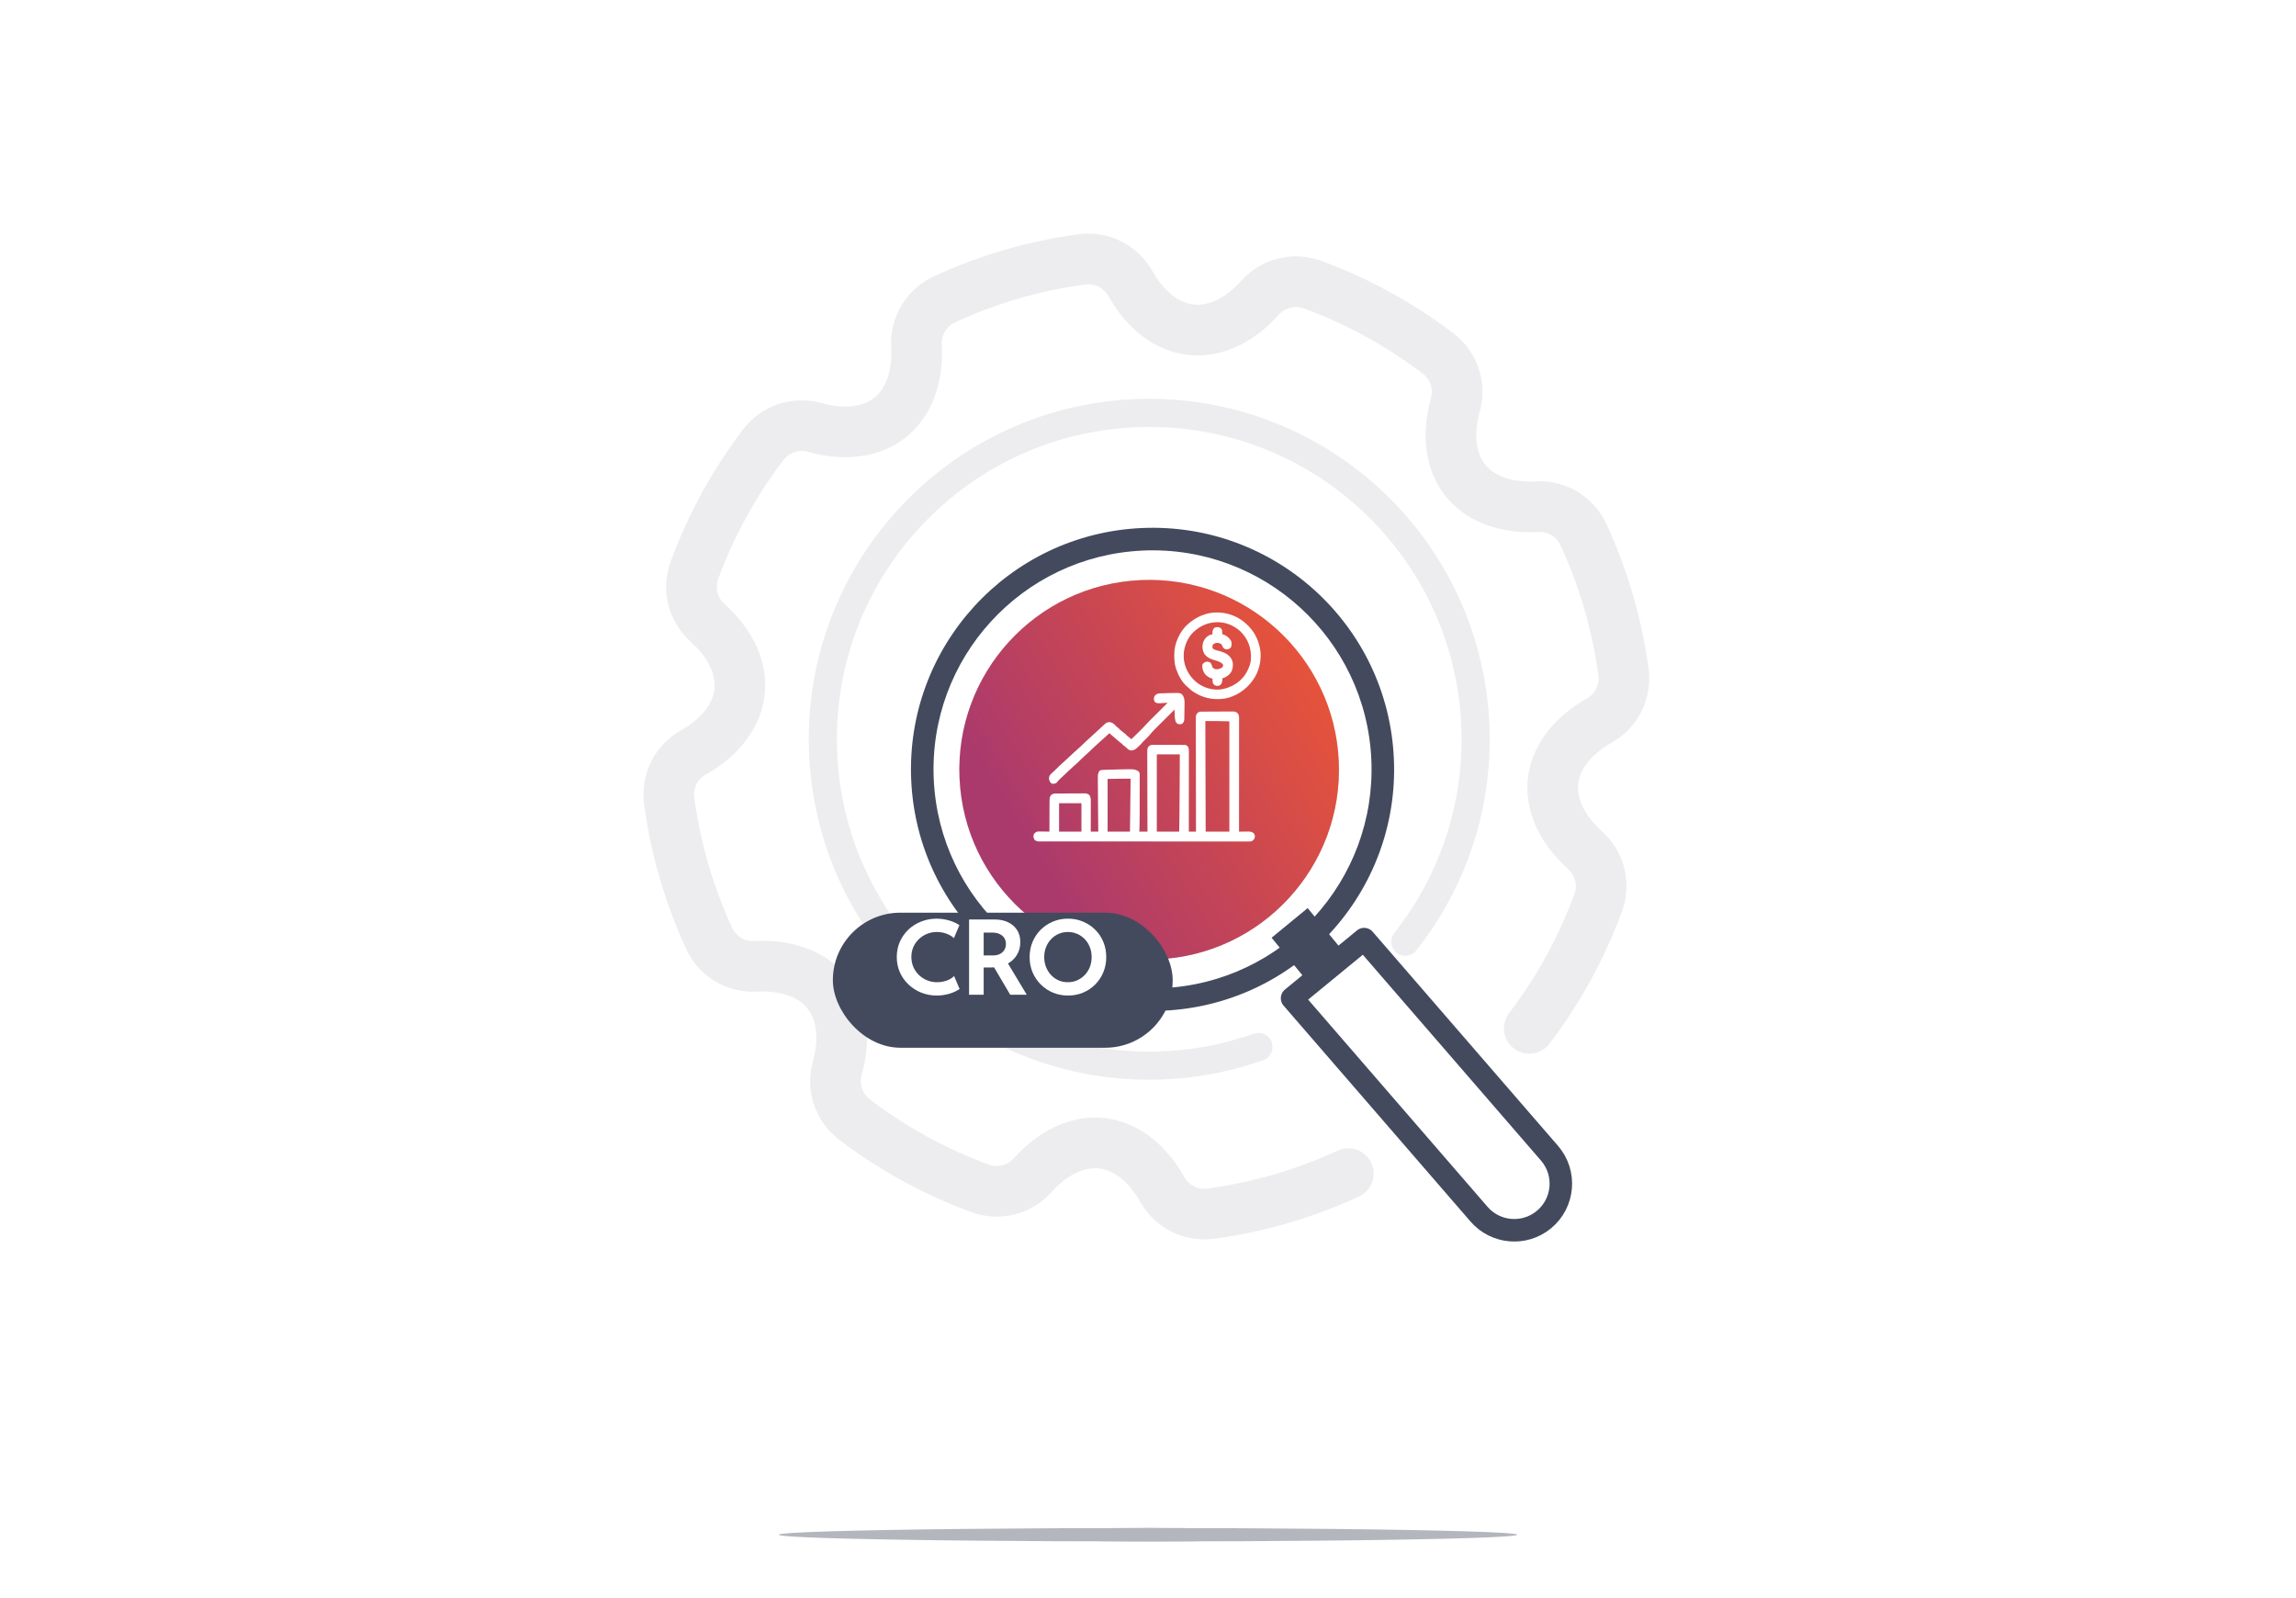 <?xml version="1.0" encoding="UTF-8"?> <svg xmlns="http://www.w3.org/2000/svg" width="408" height="284" viewBox="0 0 408 284" fill="none"><path d="M0 16C0 7.163 7.163 0 16 0H392C400.837 0 408 7.163 408 16V283.93H0V16Z" fill="white"></path><path d="M271.755 182.746C276.928 175.956 281.055 168.429 284 160.417C284.59 158.81 284.684 157.064 284.271 155.403C283.857 153.742 282.955 152.244 281.681 151.101C277.244 147.116 275.558 142.677 275.982 138.805C276.407 134.932 279.008 130.97 284.21 128.035C285.701 127.196 286.907 125.928 287.67 124.397C288.434 122.865 288.72 121.14 288.493 119.444C287.354 110.984 284.955 102.741 281.377 94.991C280.658 93.438 279.484 92.13 278.018 91.248C276.551 90.365 274.854 89.943 273.145 90.036C267.188 90.363 262.855 88.421 260.414 85.378C257.973 82.336 257.016 77.685 258.62 71.934C259.081 70.286 259.037 68.537 258.493 66.914C257.95 65.291 256.932 63.869 255.572 62.831C248.78 57.655 241.252 53.525 233.237 50.578C231.63 49.989 229.884 49.895 228.223 50.308C226.563 50.721 225.064 51.624 223.922 52.898C219.941 57.342 215.497 59.021 211.625 58.596C207.753 58.172 203.79 55.571 200.861 50.375C200.022 48.882 198.754 47.674 197.221 46.91C195.689 46.145 193.962 45.858 192.264 46.086C183.801 47.225 175.557 49.626 167.805 53.207C166.252 53.926 164.95 55.094 164.068 56.561C163.186 58.027 162.764 59.725 162.856 61.434C163.188 67.397 161.235 71.729 158.199 74.165C155.156 76.606 150.511 77.569 144.761 75.953C143.113 75.492 141.364 75.537 139.741 76.08C138.118 76.624 136.696 77.641 135.658 79.002C130.479 85.794 126.347 93.325 123.398 101.342C122.808 102.95 122.714 104.698 123.129 106.36C123.543 108.022 124.447 109.521 125.723 110.664C130.167 114.644 131.841 119.081 131.422 122.96C130.992 126.826 128.396 130.795 123.201 133.724C121.707 134.563 120.5 135.831 119.735 137.364C118.97 138.897 118.683 140.624 118.911 142.321C120.05 150.781 122.449 159.024 126.028 166.774C126.746 168.327 127.915 169.628 129.381 170.511C130.848 171.393 132.545 171.815 134.254 171.722C140.223 171.397 144.549 173.344 146.99 176.387C149.432 179.429 150.39 184.068 148.779 189.824C148.317 191.474 148.361 193.224 148.906 194.849C149.45 196.473 150.47 197.896 151.833 198.934C156.259 202.307 160.999 205.235 165.982 207.681C168.643 208.987 171.373 210.155 174.162 211.18C175.77 211.77 177.518 211.864 179.18 211.45C180.842 211.036 182.341 210.132 183.484 208.855C187.47 204.418 191.908 202.732 195.781 203.157C197.42 203.339 199.079 203.911 200.669 204.907C202.827 206.258 204.86 208.389 206.55 211.384C207.389 212.876 208.657 214.081 210.188 214.845C211.72 215.608 213.445 215.895 215.142 215.667C223.602 214.529 231.844 212.13 239.594 208.551" stroke="#EDEDEF" stroke-width="9" stroke-linecap="round"></path><path d="M249.72 167.343C257.873 157.042 262.59 143.927 262.197 129.767C261.31 97.746 234.633 72.508 202.612 73.396C170.592 74.284 145.354 100.96 146.242 132.981C147.129 165.001 173.806 190.239 205.826 189.351C212.064 189.179 218.045 188.027 223.625 186.048" stroke="#EDEDEF" stroke-width="5" stroke-linecap="round"></path><g filter="url(#filter0_d_5411_1243)"><ellipse cx="204.205" cy="131.37" rx="33.729" ry="33.729" transform="rotate(-2.567 204.205 131.37)" fill="#D9D9D9"></ellipse><ellipse cx="204.205" cy="131.37" rx="33.729" ry="33.729" transform="rotate(-2.567 204.205 131.37)" fill="url(#paint0_linear_5411_1243)"></ellipse></g><g filter="url(#filter1_d_5411_1243)"><path fill-rule="evenodd" clip-rule="evenodd" d="M206.55 170.186C228.023 169.223 244.649 151.036 243.687 129.563C242.724 108.091 224.536 91.464 203.064 92.427C181.591 93.389 164.965 111.577 165.927 133.049C166.89 154.522 185.078 171.148 206.55 170.186ZM206.73 174.19C230.414 173.129 248.753 153.068 247.691 129.384C246.629 105.699 226.569 87.36 202.884 88.422C179.2 89.484 160.861 109.545 161.923 133.229C162.985 156.913 183.045 175.252 206.73 174.19Z" fill="#434A5D"></path></g><path fill-rule="evenodd" clip-rule="evenodd" d="M229.603 177.391L262.824 215.761C265.761 219.154 270.868 219.589 274.337 216.742C277.937 213.786 278.392 208.443 275.343 204.922L242.407 166.88L229.603 177.391Z" stroke="#434A5D" stroke-width="4" stroke-linejoin="round"></path><path fill-rule="evenodd" clip-rule="evenodd" d="M225.962 166.635L232.278 174.33L238.691 169.066L232.374 161.371L225.962 166.635Z" fill="#434A5D"></path><path d="M220.885 110.829C220.931 110.869 220.977 110.909 221.024 110.949C221.072 110.99 221.12 111.03 221.17 111.072C222.634 112.332 223.483 114.127 223.659 116.039C223.745 117.622 223.335 119.298 222.401 120.59C222.361 120.649 222.32 120.707 222.278 120.767C221.166 122.314 219.389 123.494 217.494 123.805C215.571 124.088 213.675 123.653 212.092 122.529C211.884 122.374 211.693 122.204 211.506 122.025C211.4 121.924 211.292 121.836 211.177 121.747C210.31 121.005 209.711 119.857 209.347 118.794C209.331 118.749 209.316 118.704 209.3 118.658C209.07 117.956 209.019 117.263 209.017 116.53C209.017 116.489 209.017 116.448 209.017 116.405C209.014 115.43 209.198 114.541 209.586 113.644C209.612 113.585 209.612 113.585 209.638 113.524C210.034 112.627 210.622 111.76 211.383 111.129C211.422 111.129 211.462 111.129 211.503 111.129C211.503 111.09 211.503 111.05 211.503 111.009C211.63 110.902 211.757 110.804 211.892 110.706C211.952 110.662 211.952 110.662 212.014 110.618C212.697 110.132 213.394 109.759 214.197 109.512C214.252 109.495 214.306 109.477 214.362 109.459C216.548 108.798 219.146 109.368 220.885 110.829ZM212.461 111.548C212.408 111.587 212.355 111.627 212.301 111.667C210.979 112.689 210.271 114.158 210.032 115.788C209.829 117.5 210.328 119.132 211.385 120.483C212.096 121.366 212.96 122.031 214.018 122.447C214.102 122.481 214.102 122.481 214.188 122.515C215.227 122.897 216.472 123.029 217.551 122.746C217.592 122.736 217.634 122.726 217.677 122.715C219.371 122.289 220.832 121.297 221.739 119.79C222.214 118.968 222.621 118.019 222.641 117.057C222.642 117.016 222.643 116.974 222.645 116.931C222.705 115.119 222.142 113.54 220.91 112.196C220.475 111.734 220.018 111.38 219.467 111.069C219.37 111.013 219.37 111.013 219.272 110.956C217.088 109.771 214.413 110.034 212.461 111.548Z" fill="white" stroke="white" stroke-width="0.7"></path><path d="M207.394 123.521C207.713 123.513 208.033 123.508 208.353 123.504C208.461 123.503 208.57 123.501 208.678 123.499C208.833 123.495 208.987 123.494 209.141 123.493C209.188 123.492 209.234 123.491 209.282 123.489C209.525 123.49 209.632 123.513 209.823 123.668C210.249 124.209 210.135 125.025 210.133 125.681C210.133 125.828 210.133 125.976 210.133 126.123C210.134 126.614 210.127 127.105 210.106 127.595C210.105 127.64 210.103 127.685 210.102 127.731C210.09 127.978 210.067 128.14 209.886 128.315C209.77 128.347 209.77 128.347 209.646 128.345C209.605 128.346 209.565 128.346 209.523 128.347C209.356 128.301 209.318 128.221 209.227 128.076C209.066 127.482 209.082 126.842 209.07 126.231C209.068 126.136 209.065 126.042 209.063 125.947C209.057 125.718 209.052 125.49 209.047 125.261C209.008 125.261 208.968 125.261 208.928 125.261C208.911 125.297 208.895 125.333 208.879 125.369C208.808 125.5 208.739 125.585 208.633 125.689C208.598 125.725 208.562 125.76 208.525 125.797C208.486 125.835 208.447 125.874 208.407 125.913C208.366 125.954 208.325 125.995 208.282 126.038C208.193 126.127 208.103 126.216 208.013 126.304C207.871 126.446 207.728 126.587 207.586 126.728C207.233 127.08 206.879 127.431 206.525 127.782C206.226 128.079 205.928 128.375 205.63 128.672C205.491 128.81 205.351 128.948 205.212 129.086C204.806 129.489 204.416 129.89 204.063 130.339C203.931 130.505 203.79 130.652 203.638 130.8C203.584 130.853 203.53 130.906 203.475 130.961C203.42 131.014 203.366 131.067 203.31 131.122C203.2 131.23 203.09 131.339 202.979 131.447C202.931 131.494 202.883 131.541 202.834 131.59C202.699 131.729 202.58 131.876 202.46 132.028C201.535 132.928 201.535 132.928 201.035 133.016C200.757 132.973 200.615 132.822 200.413 132.634C200.34 132.568 200.267 132.502 200.194 132.436C200.162 132.407 200.13 132.377 200.097 132.347C199.995 132.255 199.995 132.255 199.826 132.148C199.826 132.108 199.826 132.069 199.826 132.028C199.792 132.013 199.759 131.998 199.724 131.983C199.562 131.895 199.432 131.79 199.29 131.672C199.233 131.624 199.175 131.577 199.115 131.527C199.053 131.475 198.99 131.422 198.927 131.369C198.895 131.342 198.862 131.315 198.829 131.286C198.439 130.959 198.052 130.628 197.67 130.291C197.58 130.213 197.49 130.134 197.4 130.056C197.331 129.994 197.261 129.933 197.191 129.872C196.943 129.972 196.768 130.151 196.577 130.333C196.507 130.398 196.437 130.464 196.367 130.529C196.334 130.561 196.3 130.592 196.265 130.624C196.117 130.763 195.964 130.895 195.811 131.028C195.621 131.193 195.434 131.362 195.247 131.531C195.151 131.618 195.054 131.705 194.957 131.791C194.636 132.078 194.32 132.37 194.006 132.664C193.946 132.72 193.946 132.72 193.885 132.777C193.697 132.954 193.511 133.133 193.329 133.317C193.148 133.5 192.957 133.669 192.762 133.838C192.557 134.017 192.359 134.203 192.161 134.39C192.119 134.429 192.077 134.468 192.034 134.509C191.822 134.708 191.613 134.909 191.409 135.116C191.011 135.518 191.011 135.518 190.783 135.681C190.744 135.681 190.704 135.681 190.664 135.681C190.664 135.72 190.664 135.76 190.664 135.8C190.574 135.889 190.574 135.889 190.45 135.991C190.285 136.132 190.127 136.274 189.975 136.429C189.834 136.573 189.69 136.707 189.537 136.837C189.345 137.003 189.165 137.177 188.987 137.357C188.774 137.573 188.555 137.776 188.325 137.973C188.019 138.244 187.743 138.533 187.49 138.854C187.321 138.939 187.198 138.933 187.011 138.914C186.815 138.706 186.772 138.51 186.753 138.231C186.788 137.939 186.98 137.786 187.191 137.597C187.234 137.557 187.278 137.518 187.323 137.477C187.42 137.389 187.518 137.302 187.617 137.215C187.823 137.027 188.02 136.83 188.216 136.631C188.464 136.381 188.712 136.137 188.981 135.909C189.15 135.763 189.314 135.612 189.477 135.46C189.511 135.429 189.544 135.398 189.578 135.366C189.647 135.303 189.715 135.239 189.784 135.176C189.881 135.086 189.979 134.995 190.077 134.905C190.39 134.617 190.703 134.327 191.014 134.036C191.311 133.758 191.608 133.481 191.916 133.216C192.355 132.83 192.78 132.431 193.19 132.015C193.338 131.869 193.494 131.734 193.652 131.598C194.103 131.207 194.538 130.8 194.973 130.391C195.275 130.107 195.578 129.826 195.884 129.548C196.002 129.44 196.119 129.332 196.235 129.224C196.294 129.169 196.353 129.115 196.412 129.06C196.464 129.012 196.516 128.964 196.57 128.914C196.782 128.735 196.892 128.676 197.172 128.671C197.496 128.72 197.743 128.926 197.969 129.154C197.969 129.193 197.969 129.233 197.969 129.273C198.001 129.287 198.034 129.301 198.067 129.315C198.258 129.42 198.406 129.545 198.568 129.693C198.568 129.732 198.568 129.772 198.568 129.812C198.6 129.825 198.631 129.838 198.663 129.852C198.864 129.964 199.028 130.111 199.201 130.261C199.474 130.498 199.474 130.498 199.766 130.711C199.766 130.75 199.766 130.79 199.766 130.83C199.801 130.846 199.836 130.862 199.871 130.879C200.008 130.952 200.113 131.033 200.23 131.134C200.271 131.169 200.313 131.204 200.355 131.24C200.442 131.314 200.528 131.388 200.613 131.463C200.655 131.498 200.696 131.532 200.739 131.568C200.776 131.6 200.814 131.633 200.852 131.666C200.958 131.738 200.958 131.738 201.075 131.728C201.266 131.639 201.405 131.501 201.555 131.357C201.589 131.325 201.623 131.293 201.658 131.26C202.014 130.923 202.362 130.579 202.708 130.231C202.813 130.126 202.919 130.02 203.025 129.915C203.093 129.846 203.162 129.777 203.231 129.708C203.262 129.678 203.292 129.647 203.324 129.616C203.487 129.452 203.642 129.284 203.792 129.109C204.002 128.869 204.222 128.642 204.449 128.417C204.49 128.376 204.53 128.335 204.573 128.293C204.66 128.206 204.748 128.118 204.836 128.031C204.975 127.893 205.114 127.754 205.253 127.616C205.547 127.322 205.841 127.029 206.136 126.736C206.478 126.395 206.821 126.054 207.163 125.712C207.3 125.576 207.437 125.439 207.574 125.303C207.657 125.22 207.741 125.136 207.824 125.053C207.862 125.015 207.901 124.977 207.94 124.938C208.127 124.758 208.127 124.758 208.269 124.543C207.509 124.535 207.509 124.535 206.749 124.573C205.703 124.653 205.703 124.653 205.466 124.479C205.372 124.248 205.385 124.122 205.455 123.884C205.59 123.712 205.665 123.654 205.874 123.585C206.379 123.544 206.887 123.534 207.394 123.521Z" fill="white" stroke="white" stroke-width="0.7"></path><path fill-rule="evenodd" clip-rule="evenodd" d="M213.488 126.81L213.646 126.808L213.819 126.808L214.002 126.806C214.202 126.805 214.402 126.804 214.602 126.803L214.809 126.802C215.17 126.8 215.531 126.799 215.892 126.798C216.266 126.797 216.639 126.795 217.012 126.791C217.299 126.789 217.586 126.789 217.872 126.788C218.01 126.788 218.148 126.787 218.285 126.786C218.478 126.784 218.67 126.784 218.863 126.784L219.035 126.781C219.311 126.784 219.428 126.788 219.65 126.964C219.819 127.19 219.833 127.299 219.833 127.579L219.834 127.801L219.833 128.046L219.833 128.305C219.833 128.543 219.833 128.781 219.833 129.019C219.833 129.244 219.833 129.468 219.833 129.693L219.833 129.788C219.833 130.233 219.833 130.677 219.832 131.121C219.832 131.764 219.832 132.406 219.832 133.049C219.831 134.091 219.831 135.134 219.83 136.176C219.83 137.189 219.829 138.202 219.829 139.215L219.829 139.404L219.829 140.343C219.828 142.941 219.827 145.539 219.826 148.137L220.041 148.134C220.305 148.131 220.569 148.129 220.833 148.127C220.947 148.126 221.061 148.125 221.175 148.124C221.339 148.121 221.504 148.12 221.668 148.12L221.822 148.117C222.104 148.117 222.293 148.131 222.521 148.317C222.582 148.409 222.612 148.453 222.626 148.503C222.639 148.55 222.638 148.602 222.637 148.702C222.567 148.967 222.516 149.018 222.281 149.155C222.077 149.189 221.876 149.187 221.67 149.185L221.653 149.185L221.458 149.186C221.244 149.187 221.029 149.186 220.814 149.185H220.814H220.814H220.814L220.808 149.185C220.651 149.185 220.495 149.185 220.338 149.186C219.997 149.186 219.657 149.186 219.316 149.185C218.809 149.184 218.302 149.184 217.795 149.185C216.942 149.185 216.09 149.185 215.237 149.184C214.392 149.183 213.548 149.182 212.703 149.182H212.544L211.905 149.182C209.905 149.183 207.905 149.181 205.905 149.18C204.128 149.178 202.35 149.177 200.572 149.177L200.23 149.177L200.059 149.177L199.207 149.177L199.037 149.177C197.553 149.177 196.068 149.177 194.584 149.176L194.424 149.176L193.787 149.176C193.048 149.175 192.309 149.175 191.569 149.175C190.617 149.175 189.664 149.175 188.712 149.173C188.208 149.173 187.704 149.172 187.2 149.173C186.824 149.173 186.449 149.172 186.073 149.171C185.92 149.171 185.768 149.171 185.615 149.171C185.409 149.172 185.203 149.171 184.997 149.17L184.814 149.171L184.648 149.17L184.505 149.17C184.356 149.153 184.263 149.116 184.136 149.035C183.987 148.811 183.985 148.702 184.017 148.437C184.137 148.268 184.231 148.155 184.44 148.111C184.593 148.102 184.743 148.103 184.895 148.108L185.063 148.109C185.24 148.111 185.416 148.115 185.592 148.118C185.712 148.12 185.832 148.121 185.952 148.122C186.245 148.126 186.538 148.131 186.831 148.137L186.831 148.038C186.825 146.486 186.824 144.933 186.844 143.381C186.845 143.239 186.846 143.096 186.847 142.953C186.849 142.754 186.851 142.554 186.854 142.355L186.855 142.176C186.86 141.916 186.867 141.769 187.005 141.545C187.215 141.353 187.422 141.355 187.678 141.358H187.678H187.678H187.678C187.717 141.359 187.757 141.359 187.798 141.359L187.97 141.357C188.158 141.356 188.347 141.355 188.535 141.354L188.73 141.353C189.07 141.352 189.41 141.35 189.75 141.349C190.102 141.348 190.453 141.346 190.805 141.343C191.075 141.341 191.345 141.34 191.615 141.34C191.745 141.339 191.874 141.338 192.004 141.337C192.185 141.335 192.366 141.335 192.548 141.336L192.71 141.333C192.97 141.335 193.085 141.346 193.3 141.504C193.499 141.785 193.493 142.086 193.487 142.411V142.411C193.486 142.463 193.485 142.516 193.485 142.569L193.485 142.752C193.485 142.95 193.484 143.149 193.484 143.348L193.484 143.761C193.483 144.124 193.483 144.486 193.482 144.849C193.481 145.192 193.481 145.534 193.481 145.877L193.481 145.88L193.481 145.959C193.48 146.685 193.479 147.411 193.478 148.137H195.514L195.508 147.505C195.502 146.801 195.496 146.098 195.49 145.394L195.48 144.119C195.472 143.22 195.465 142.322 195.459 141.423C195.456 141.029 195.453 140.636 195.45 140.242C195.446 139.874 195.444 139.506 195.442 139.138C195.441 139.003 195.44 138.867 195.439 138.732C195.437 138.547 195.436 138.362 195.435 138.177L195.433 138.014C195.433 137.711 195.463 137.5 195.634 137.239C195.769 137.171 195.862 137.167 196.008 137.162L196.03 137.161L196.206 137.154L196.399 137.148L196.6 137.14C197.331 137.114 198.061 137.096 198.791 137.082C198.943 137.079 199.094 137.076 199.245 137.072C201.462 137.019 201.462 137.019 202.041 137.298C202.161 137.418 202.161 137.418 202.176 137.568L202.176 137.762L202.176 137.984L202.175 138.229L202.176 138.486C202.176 138.72 202.176 138.953 202.175 139.187C202.174 139.405 202.174 139.622 202.174 139.84L202.174 139.925C202.174 140.34 202.174 140.755 202.173 141.17C202.172 141.645 202.172 142.12 202.172 142.595C202.172 143.104 202.172 143.614 202.171 144.124L202.171 144.557C202.17 145.752 202.149 146.943 202.101 148.137H204.257L204.255 147.566C204.249 145.839 204.244 144.112 204.241 142.385L204.24 141.706L204.24 141.57C204.239 140.84 204.236 140.11 204.234 139.381C204.231 138.632 204.229 137.883 204.228 137.135C204.228 136.673 204.227 136.211 204.224 135.749C204.223 135.395 204.222 135.04 204.223 134.686C204.223 134.541 204.222 134.396 204.221 134.25C204.219 134.052 204.22 133.854 204.221 133.656L204.218 133.48C204.221 133.21 204.229 133.085 204.392 132.861C204.557 132.747 204.626 132.71 204.823 132.71L204.979 132.708L205.148 132.711L205.328 132.71C205.524 132.709 205.719 132.71 205.915 132.712C206.051 132.712 206.187 132.712 206.323 132.712C206.608 132.712 206.893 132.713 207.178 132.715C207.544 132.717 207.91 132.718 208.276 132.717C208.557 132.717 208.837 132.718 209.118 132.719C209.253 132.719 209.388 132.719 209.523 132.719C209.711 132.719 209.899 132.721 210.088 132.722L210.257 132.722L210.413 132.724L210.547 132.725C210.7 132.755 210.751 132.804 210.844 132.927C210.897 133.098 210.911 133.252 210.911 133.43L210.911 133.589L210.911 133.764L210.911 133.95C210.911 134.156 210.911 134.362 210.91 134.568L210.91 135.011C210.91 135.329 210.91 135.647 210.91 135.964C210.909 136.424 210.909 136.884 210.909 137.343C210.909 138.089 210.909 138.835 210.908 139.581C210.907 140.305 210.907 141.03 210.907 141.754L210.907 141.889L210.907 142.562C210.906 144.42 210.905 146.279 210.904 148.137H212.88L212.878 147.346C212.873 144.954 212.87 142.561 212.867 140.168L212.866 139.228L212.866 139.039C212.865 138.028 212.863 137.017 212.861 136.006C212.859 134.969 212.858 133.932 212.857 132.895C212.857 132.254 212.856 131.614 212.854 130.974C212.853 130.535 212.852 130.097 212.852 129.658C212.853 129.405 212.852 129.151 212.851 128.898C212.85 128.666 212.85 128.435 212.851 128.203C212.851 128.119 212.85 128.035 212.85 127.951C212.845 127.447 212.844 127.267 212.917 127.126C212.958 127.048 213.021 126.982 213.119 126.879C213.254 126.812 213.332 126.811 213.479 126.81L213.488 126.81ZM213.838 127.777C215.495 127.777 217.152 127.782 218.808 127.837V148.137H213.898L213.838 127.777ZM210.005 133.706H205.215V148.137H209.886L209.894 147.653V147.653V147.653C209.906 146.98 209.918 146.308 209.928 145.636L209.93 145.506C209.954 143.821 209.954 143.821 209.976 139.487C209.979 138.754 209.983 138.02 209.987 137.286L209.991 136.509L210.005 133.706ZM201.263 138.017L201.143 148.137H196.472V138.077C198.069 138.046 199.666 138.017 201.263 138.017ZM192.52 142.389H187.849V148.137H192.52V142.389Z" fill="white"></path><path d="M213.646 126.808L213.644 126.458L213.642 126.458L213.646 126.808ZM213.488 126.81L213.49 127.16L213.491 127.16L213.488 126.81ZM213.819 126.808L213.821 127.158L213.822 127.158L213.819 126.808ZM214.002 126.806L213.999 126.456L213.999 126.456L214.002 126.806ZM214.602 126.803L214.604 127.153L214.604 127.153L214.602 126.803ZM214.809 126.802L214.808 126.452L214.807 126.452L214.809 126.802ZM215.892 126.798L215.893 127.148L215.893 127.148L215.892 126.798ZM217.012 126.791L217.01 126.441L217.009 126.441L217.012 126.791ZM217.872 126.788L217.873 127.138L217.873 127.138L217.872 126.788ZM218.285 126.786L218.282 126.436L218.282 126.436L218.285 126.786ZM218.863 126.784L218.862 127.134L218.869 127.134L218.863 126.784ZM219.035 126.781L219.039 126.431L219.029 126.431L219.035 126.781ZM219.65 126.964L219.931 126.754L219.903 126.717L219.867 126.688L219.65 126.964ZM219.833 127.579L219.483 127.579L219.483 127.58L219.833 127.579ZM219.834 127.801L220.184 127.802L220.184 127.8L219.834 127.801ZM219.833 128.046L219.483 128.045L219.483 128.046L219.833 128.046ZM219.833 128.305L220.183 128.305V128.305L219.833 128.305ZM219.833 129.019L219.483 129.019V129.019L219.833 129.019ZM219.833 129.693L219.483 129.693V129.693L219.833 129.693ZM219.833 129.788L220.183 129.788V129.788L219.833 129.788ZM219.832 131.121L219.482 131.121V131.121L219.832 131.121ZM219.832 133.049L220.182 133.049V133.049L219.832 133.049ZM219.83 136.176L220.18 136.176L219.83 136.176ZM219.829 139.215L219.479 139.215V139.215L219.829 139.215ZM219.829 139.404L220.179 139.404V139.404L219.829 139.404ZM219.829 140.343L219.479 140.343V140.343L219.829 140.343ZM219.826 148.137L219.476 148.137L219.476 148.492L219.831 148.487L219.826 148.137ZM220.041 148.134L220.037 147.784L220.036 147.784L220.041 148.134ZM220.833 148.127L220.835 148.477L220.836 148.477L220.833 148.127ZM221.175 148.124L221.171 147.774L221.17 147.774L221.175 148.124ZM221.668 148.12L221.67 148.47L221.674 148.469L221.668 148.12ZM221.822 148.117L221.822 147.767L221.816 147.767L221.822 148.117ZM222.521 148.317L222.812 148.123L222.783 148.079L222.742 148.045L222.521 148.317ZM222.626 148.503L222.289 148.599V148.599L222.626 148.503ZM222.637 148.702L222.975 148.791L222.986 148.751L222.987 148.709L222.637 148.702ZM222.281 149.155L222.339 149.5L222.402 149.49L222.458 149.457L222.281 149.155ZM221.67 149.185L221.674 148.835L221.674 148.835L221.67 149.185ZM221.653 149.185L221.656 148.835L221.651 148.835L221.653 149.185ZM221.458 149.186L221.459 149.536L221.46 149.536L221.458 149.186ZM220.814 149.185L220.816 148.835H220.814V149.185ZM220.814 149.185L220.813 149.535H220.814V149.185ZM220.808 149.185L220.809 148.835L220.807 148.835L220.808 149.185ZM220.338 149.186L220.339 149.536H220.339L220.338 149.186ZM219.316 149.185L219.316 148.835L219.316 149.185ZM217.795 149.185L217.795 149.535H217.795L217.795 149.185ZM215.237 149.184L215.236 149.534L215.237 149.184ZM212.703 149.182V149.532H212.703L212.703 149.182ZM212.544 149.182V148.832H212.544L212.544 149.182ZM211.905 149.182L211.905 148.832H211.905L211.905 149.182ZM205.905 149.18L205.906 148.83L205.905 149.18ZM200.572 149.177L200.572 149.527H200.572L200.572 149.177ZM200.23 149.177L200.23 148.827H200.23L200.23 149.177ZM200.059 149.177L200.059 149.527H200.059L200.059 149.177ZM199.207 149.177L199.207 149.527H199.207L199.207 149.177ZM199.037 149.177L199.037 149.527H199.037L199.037 149.177ZM194.584 149.176L194.584 149.526H194.584L194.584 149.176ZM194.424 149.176L194.424 149.526H194.424L194.424 149.176ZM193.787 149.176L193.787 149.526H193.787L193.787 149.176ZM191.569 149.175L191.569 149.525H191.569L191.569 149.175ZM188.712 149.173L188.712 148.823H188.712L188.712 149.173ZM187.2 149.173L187.2 149.523H187.2L187.2 149.173ZM186.073 149.171L186.074 148.821L186.073 148.821L186.073 149.171ZM185.615 149.171L185.616 149.521H185.616L185.615 149.171ZM184.997 149.17L184.998 148.82L184.995 148.82L184.997 149.17ZM184.814 149.171L184.812 149.521L184.816 149.521L184.814 149.171ZM184.648 149.17L184.65 148.82L184.649 148.82L184.648 149.17ZM184.505 149.17L184.465 149.518L184.485 149.52L184.505 149.52L184.505 149.17ZM184.136 149.035L183.845 149.229L183.886 149.291L183.948 149.331L184.136 149.035ZM184.017 148.437L183.732 148.233L183.68 148.306L183.669 148.395L184.017 148.437ZM184.44 148.111L184.42 147.762L184.394 147.763L184.369 147.769L184.44 148.111ZM184.895 148.108L184.885 148.458L184.893 148.458L184.895 148.108ZM185.063 148.109L185.067 147.759L185.066 147.759L185.063 148.109ZM185.592 148.118L185.585 148.468L185.588 148.468L185.592 148.118ZM185.952 148.122L185.956 147.772L185.955 147.772L185.952 148.122ZM186.831 148.137L186.824 148.487L187.183 148.495L187.181 148.136L186.831 148.137ZM186.831 148.038L186.481 148.04L186.481 148.04L186.831 148.038ZM186.844 143.381L187.194 143.386L187.194 143.385L186.844 143.381ZM186.847 142.953L186.497 142.951L186.497 142.951L186.847 142.953ZM186.854 142.355L187.204 142.36L187.204 142.355L186.854 142.355ZM186.855 142.176L186.505 142.168L186.505 142.175L186.855 142.176ZM187.005 141.545L186.769 141.287L186.733 141.319L186.708 141.36L187.005 141.545ZM187.678 141.358L187.674 141.708H187.678V141.358ZM187.678 141.358L187.682 141.008H187.678V141.358ZM187.798 141.359L187.799 141.709L187.801 141.709L187.798 141.359ZM187.97 141.357L187.967 141.007L187.967 141.007L187.97 141.357ZM188.535 141.354L188.537 141.704L188.537 141.704L188.535 141.354ZM188.73 141.353L188.728 141.003L188.728 141.003L188.73 141.353ZM189.75 141.349L189.751 141.699H189.751L189.75 141.349ZM190.805 141.343L190.802 140.993L190.802 140.993L190.805 141.343ZM191.615 141.34L191.615 141.69L191.616 141.69L191.615 141.34ZM192.004 141.337L192 140.987L192 140.987L192.004 141.337ZM192.548 141.336L192.547 141.686L192.554 141.685L192.548 141.336ZM192.71 141.333L192.714 140.982L192.704 140.983L192.71 141.333ZM193.3 141.504L193.586 141.301L193.553 141.255L193.507 141.221L193.3 141.504ZM193.487 142.411L193.137 142.404V142.411H193.487ZM193.487 142.411L193.837 142.418V142.411H193.487ZM193.485 142.569L193.135 142.568V142.569L193.485 142.569ZM193.485 142.752L193.835 142.752V142.752L193.485 142.752ZM193.484 143.348L193.134 143.347L193.134 143.347L193.484 143.348ZM193.484 143.761L193.834 143.762L193.484 143.761ZM193.482 144.849L193.132 144.848V144.848L193.482 144.849ZM193.481 145.877L193.831 145.877V145.877L193.481 145.877ZM193.481 145.88L193.131 145.88V145.88L193.481 145.88ZM193.481 145.959L193.831 145.96V145.96L193.481 145.959ZM193.478 148.137L193.128 148.136L193.127 148.487H193.478V148.137ZM195.514 148.137V148.487H195.867L195.864 148.134L195.514 148.137ZM195.508 147.505L195.158 147.508V147.508L195.508 147.505ZM195.49 145.394L195.84 145.391L195.84 145.391L195.49 145.394ZM195.48 144.119L195.83 144.116V144.116L195.48 144.119ZM195.459 141.423L195.809 141.421V141.421L195.459 141.423ZM195.45 140.242L195.1 140.246V140.246L195.45 140.242ZM195.442 139.138L195.792 139.136L195.792 139.136L195.442 139.138ZM195.439 138.732L195.089 138.736L195.089 138.736L195.439 138.732ZM195.435 138.177L195.785 138.176L195.785 138.171L195.435 138.177ZM195.433 138.014L195.083 138.013L195.083 138.019L195.433 138.014ZM195.634 137.239L195.477 136.926L195.392 136.968L195.341 137.047L195.634 137.239ZM196.008 137.162L196.021 137.512L196.021 137.512L196.008 137.162ZM196.03 137.161L196.044 137.511L196.044 137.511L196.03 137.161ZM196.206 137.154L196.194 136.804L196.192 136.805L196.206 137.154ZM196.399 137.148L196.411 137.497L196.412 137.497L196.399 137.148ZM196.6 137.14L196.588 136.79L196.588 136.79L196.6 137.14ZM198.791 137.082L198.798 137.432L198.798 137.432L198.791 137.082ZM199.245 137.072L199.237 136.722H199.237L199.245 137.072ZM202.041 137.298L202.289 137.051L202.246 137.009L202.193 136.983L202.041 137.298ZM202.176 137.568L202.526 137.569L202.526 137.551L202.524 137.534L202.176 137.568ZM202.176 137.762L201.826 137.762L201.826 137.763L202.176 137.762ZM202.176 137.984L202.526 137.985L202.526 137.983L202.176 137.984ZM202.175 138.229L201.825 138.227L201.825 138.229L202.175 138.229ZM202.176 138.486L202.526 138.485V138.485L202.176 138.486ZM202.175 139.187L201.825 139.186V139.186L202.175 139.187ZM202.174 139.84L202.524 139.84V139.84L202.174 139.84ZM202.174 139.925L202.524 139.925V139.925L202.174 139.925ZM202.173 141.17L201.823 141.169V141.169L202.173 141.17ZM202.172 142.595L202.522 142.595V142.595L202.172 142.595ZM202.171 144.124L201.821 144.123V144.123L202.171 144.124ZM202.171 144.557L201.821 144.557V144.557L202.171 144.557ZM202.101 148.137L201.751 148.123L201.737 148.487H202.101V148.137ZM204.257 148.137V148.487H204.608L204.607 148.136L204.257 148.137ZM204.255 147.566L203.905 147.567V147.567L204.255 147.566ZM204.241 142.385L204.591 142.385V142.385L204.241 142.385ZM204.24 141.706L204.59 141.706V141.706L204.24 141.706ZM204.24 141.57L204.59 141.569V141.569L204.24 141.57ZM204.234 139.381L203.884 139.382L203.884 139.382L204.234 139.381ZM204.228 137.135L204.578 137.135V137.135L204.228 137.135ZM204.224 135.749L203.874 135.75L203.874 135.751L204.224 135.749ZM204.223 134.686L204.573 134.687V134.686L204.223 134.686ZM204.221 134.25L203.871 134.253L203.871 134.253L204.221 134.25ZM204.221 133.656L204.571 133.657L204.571 133.65L204.221 133.656ZM204.218 133.48L203.868 133.477L203.868 133.486L204.218 133.48ZM204.392 132.861L204.192 132.574L204.144 132.608L204.109 132.655L204.392 132.861ZM204.823 132.71L204.822 133.06L204.827 133.06L204.823 132.71ZM204.979 132.708L204.984 132.358L204.974 132.358L204.979 132.708ZM205.148 132.711L205.143 133.061L205.15 133.061L205.148 132.711ZM205.328 132.71L205.326 132.36L205.326 132.36L205.328 132.71ZM205.915 132.712L205.912 133.062L205.915 133.062L205.915 132.712ZM206.323 132.712L206.323 132.362L206.323 132.362L206.323 132.712ZM207.178 132.715L207.176 133.065L207.176 133.065L207.178 132.715ZM208.276 132.717L208.275 132.367H208.275L208.276 132.717ZM209.118 132.719L209.117 133.069L209.117 133.069L209.118 132.719ZM209.523 132.719L209.523 132.369H209.523L209.523 132.719ZM210.088 132.722L210.085 133.072L210.089 133.072L210.088 132.722ZM210.257 132.722L210.262 132.372L210.256 132.372L210.257 132.722ZM210.413 132.724L210.408 133.074L210.411 133.074L210.413 132.724ZM210.547 132.725L210.615 132.381L210.582 132.375L210.549 132.375L210.547 132.725ZM210.844 132.927L211.178 132.823L211.16 132.765L211.123 132.716L210.844 132.927ZM210.911 133.43L210.561 133.43L210.561 133.431L210.911 133.43ZM210.911 133.589L211.261 133.59L211.261 133.589L210.911 133.589ZM210.911 133.764L210.561 133.763V133.764L210.911 133.764ZM210.911 133.95L211.261 133.949V133.949L210.911 133.95ZM210.91 134.568L210.56 134.568V134.568L210.91 134.568ZM210.91 135.011L211.26 135.011V135.011L210.91 135.011ZM210.91 135.964L211.26 135.965L210.91 135.964ZM210.909 137.343L211.259 137.344V137.343L210.909 137.343ZM210.908 139.581L210.558 139.581V139.581L210.908 139.581ZM210.907 141.754L211.257 141.754L210.907 141.754ZM210.907 141.889L210.557 141.889V141.889L210.907 141.889ZM210.907 142.562L210.557 142.561V142.561L210.907 142.562ZM210.904 148.137L210.554 148.137L210.553 148.487H210.904V148.137ZM212.88 148.137V148.487H213.23L213.23 148.136L212.88 148.137ZM212.878 147.346L212.528 147.347V147.347L212.878 147.346ZM212.867 140.168L213.217 140.168V140.168L212.867 140.168ZM212.866 139.228L213.216 139.228V139.228L212.866 139.228ZM212.866 139.039L213.216 139.038V139.038L212.866 139.039ZM212.861 136.006L212.511 136.007V136.007L212.861 136.006ZM212.857 132.895L213.207 132.894V132.894L212.857 132.895ZM212.854 130.974L212.504 130.975V130.975L212.854 130.974ZM212.852 129.658L213.202 129.658V129.658L212.852 129.658ZM212.851 128.898L212.501 128.9V128.9L212.851 128.898ZM212.851 128.203L213.201 128.204L213.201 128.203L212.851 128.203ZM212.85 127.951L212.5 127.954L212.5 127.954L212.85 127.951ZM212.917 127.126L213.228 127.287L213.228 127.287L212.917 127.126ZM213.119 126.879L212.963 126.566L212.908 126.593L212.866 126.637L213.119 126.879ZM213.479 126.81L213.482 127.16L213.482 127.16L213.479 126.81ZM218.808 127.837H219.158V127.498L218.82 127.487L218.808 127.837ZM213.838 127.777V127.427H213.487L213.488 127.778L213.838 127.777ZM218.808 148.137V148.487H219.158V148.137H218.808ZM213.898 148.137L213.548 148.138L213.549 148.487H213.898V148.137ZM205.215 133.706V133.356H204.865V133.706H205.215ZM210.005 133.706L210.355 133.707L210.357 133.356H210.005V133.706ZM205.215 148.137H204.865V148.487H205.215V148.137ZM209.886 148.137V148.487H210.229L210.236 148.143L209.886 148.137ZM209.894 147.653L210.244 147.659V147.653H209.894ZM209.894 147.653L209.544 147.646V147.653H209.894ZM209.928 145.636L210.278 145.641L210.278 145.641L209.928 145.636ZM209.93 145.506L210.28 145.511V145.511L209.93 145.506ZM209.976 139.487L210.326 139.489V139.489L209.976 139.487ZM209.987 137.286L210.337 137.288V137.288L209.987 137.286ZM209.991 136.509L210.341 136.511V136.511L209.991 136.509ZM201.143 148.137V148.487H201.489L201.493 148.141L201.143 148.137ZM201.263 138.017L201.613 138.021L201.617 137.667H201.263V138.017ZM196.472 148.137H196.122V148.487H196.472V148.137ZM196.472 138.077L196.466 137.727L196.122 137.734V138.077H196.472ZM187.849 142.389V142.039H187.499V142.389H187.849ZM192.52 142.389H192.87V142.039H192.52V142.389ZM187.849 148.137H187.499V148.487H187.849V148.137ZM192.52 148.137V148.487H192.87V148.137H192.52ZM213.642 126.458L213.484 126.46L213.491 127.16L213.649 127.158L213.642 126.458ZM213.818 126.458L213.644 126.458L213.647 127.158L213.821 127.158L213.818 126.458ZM213.999 126.456L213.817 126.458L213.822 127.158L214.005 127.156L213.999 126.456ZM214.601 126.453C214.401 126.454 214.2 126.455 213.999 126.456L214.005 127.156C214.204 127.155 214.404 127.154 214.604 127.153L214.601 126.453ZM214.807 126.452L214.601 126.453L214.604 127.153L214.811 127.152L214.807 126.452ZM215.891 126.448C215.53 126.449 215.169 126.45 214.808 126.452L214.811 127.152C215.171 127.15 215.532 127.149 215.893 127.148L215.891 126.448ZM217.009 126.441C216.636 126.445 216.264 126.447 215.891 126.448L215.893 127.148C216.268 127.147 216.642 127.145 217.015 127.141L217.009 126.441ZM217.872 126.438C217.585 126.439 217.298 126.439 217.01 126.441L217.015 127.141C217.3 127.139 217.586 127.139 217.873 127.138L217.872 126.438ZM218.282 126.436C218.145 126.437 218.008 126.438 217.871 126.438L217.873 127.138C218.012 127.138 218.15 127.137 218.289 127.136L218.282 126.436ZM218.864 126.434C218.671 126.434 218.477 126.434 218.282 126.436L218.289 127.136C218.479 127.134 218.67 127.134 218.862 127.134L218.864 126.434ZM219.029 126.431L218.857 126.434L218.869 127.134L219.042 127.131L219.029 126.431ZM219.867 126.688C219.732 126.582 219.603 126.508 219.449 126.469C219.309 126.433 219.167 126.432 219.039 126.431L219.032 127.131C219.179 127.133 219.233 127.136 219.276 127.147C219.305 127.154 219.346 127.17 219.434 127.239L219.867 126.688ZM220.183 127.58C220.183 127.442 220.181 127.301 220.143 127.16C220.102 127.009 220.028 126.885 219.931 126.754L219.37 127.173C219.441 127.269 219.459 127.312 219.467 127.343C219.478 127.383 219.483 127.437 219.483 127.579L220.183 127.58ZM220.184 127.8L220.183 127.579L219.483 127.58L219.484 127.801L220.184 127.8ZM220.183 128.047L220.184 127.802L219.484 127.8L219.483 128.045L220.183 128.047ZM220.183 128.305L220.183 128.046L219.483 128.046L219.483 128.305L220.183 128.305ZM220.183 129.02C220.183 128.781 220.183 128.543 220.183 128.305L219.483 128.305C219.483 128.543 219.483 128.781 219.483 129.019L220.183 129.02ZM220.183 129.693C220.183 129.468 220.183 129.244 220.183 129.019L219.483 129.019C219.483 129.244 219.483 129.468 219.483 129.693L220.183 129.693ZM220.183 129.788L220.183 129.693L219.483 129.693L219.483 129.788L220.183 129.788ZM220.182 131.122C220.183 130.677 220.183 130.233 220.183 129.788L219.483 129.788C219.483 130.232 219.483 130.677 219.482 131.121L220.182 131.122ZM220.182 133.049C220.182 132.407 220.182 131.764 220.182 131.122L219.482 131.121C219.482 131.764 219.482 132.406 219.482 133.049L220.182 133.049ZM220.18 136.176C220.181 135.134 220.181 134.092 220.182 133.049L219.482 133.049C219.481 134.091 219.481 135.134 219.48 136.176L220.18 136.176ZM220.179 139.215C220.179 138.202 220.18 137.189 220.18 136.176L219.48 136.176C219.48 137.189 219.479 138.202 219.479 139.215L220.179 139.215ZM220.179 139.404L220.179 139.215L219.479 139.215L219.479 139.404L220.179 139.404ZM220.179 140.343L220.179 139.404L219.479 139.404L219.479 140.343L220.179 140.343ZM220.176 148.137C220.177 145.539 220.178 142.941 220.179 140.343L219.479 140.343C219.478 142.941 219.477 145.539 219.476 148.137L220.176 148.137ZM220.036 147.784L219.821 147.787L219.831 148.487L220.046 148.484L220.036 147.784ZM220.831 147.777C220.566 147.779 220.302 147.781 220.037 147.784L220.045 148.484C220.308 148.481 220.571 148.479 220.835 148.477L220.831 147.777ZM221.17 147.774C221.057 147.775 220.944 147.776 220.83 147.777L220.836 148.477C220.95 148.476 221.065 148.475 221.18 148.474L221.17 147.774ZM221.666 147.77C221.502 147.77 221.336 147.771 221.171 147.774L221.18 148.474C221.343 148.471 221.506 148.47 221.67 148.47L221.666 147.77ZM221.816 147.767L221.662 147.77L221.674 148.469L221.828 148.467L221.816 147.767ZM222.742 148.045C222.591 147.922 222.44 147.847 222.274 147.807C222.118 147.769 221.963 147.767 221.822 147.767L221.822 148.467C221.963 148.467 222.043 148.471 222.11 148.487C222.165 148.501 222.223 148.525 222.299 148.588L222.742 148.045ZM222.962 148.407C222.93 148.292 222.86 148.195 222.812 148.123L222.229 148.511C222.262 148.56 222.278 148.584 222.289 148.602C222.297 148.617 222.293 148.612 222.289 148.599L222.962 148.407ZM222.987 148.709C222.988 148.629 222.994 148.516 222.962 148.407L222.289 148.599C222.286 148.587 222.287 148.581 222.287 148.596C222.288 148.604 222.288 148.616 222.288 148.633C222.287 148.65 222.287 148.67 222.287 148.696L222.987 148.709ZM222.458 149.457C222.57 149.392 222.697 149.316 222.793 149.196C222.894 149.072 222.939 148.93 222.975 148.791L222.298 148.613C222.265 148.74 222.249 148.756 222.248 148.757C222.244 148.763 222.227 148.781 222.105 148.853L222.458 149.457ZM221.667 149.535C221.868 149.537 222.1 149.54 222.339 149.5L222.223 148.81C222.055 148.838 221.884 148.837 221.674 148.835L221.667 149.535ZM221.649 149.535L221.667 149.535L221.674 148.835L221.656 148.835L221.649 149.535ZM221.46 149.536L221.655 149.535L221.651 148.835L221.456 148.836L221.46 149.536ZM220.813 149.535C221.027 149.536 221.243 149.537 221.459 149.536L221.457 148.836C221.244 148.837 221.031 148.836 220.816 148.835L220.813 149.535ZM220.814 149.535H220.814V148.835H220.814V149.535ZM220.814 149.535H220.814V148.835H220.814V149.535ZM220.814 149.535H220.814V148.835H220.814V149.535ZM220.806 149.535L220.813 149.535L220.816 148.835L220.809 148.835L220.806 149.535ZM220.339 149.536C220.495 149.535 220.652 149.535 220.808 149.535L220.807 148.835C220.651 148.835 220.494 148.835 220.337 148.836L220.339 149.536ZM219.315 149.535C219.656 149.536 219.998 149.536 220.339 149.536L220.338 148.836C219.997 148.836 219.657 148.836 219.316 148.835L219.315 149.535ZM217.795 149.535C218.302 149.534 218.809 149.534 219.315 149.535L219.316 148.835C218.809 148.834 218.302 148.834 217.795 148.835L217.795 149.535ZM215.236 149.534C216.089 149.535 216.942 149.535 217.795 149.535L217.795 148.835C216.942 148.835 216.09 148.835 215.237 148.834L215.236 149.534ZM212.703 149.532C213.547 149.532 214.392 149.533 215.236 149.534L215.237 148.834C214.393 148.833 213.548 148.832 212.703 148.832L212.703 149.532ZM212.544 149.532H212.703V148.832H212.544V149.532ZM211.905 149.532L212.544 149.532L212.544 148.832L211.905 148.832L211.905 149.532ZM205.905 149.53C207.905 149.531 209.905 149.533 211.905 149.532L211.905 148.832C209.905 148.833 207.905 148.831 205.906 148.83L205.905 149.53ZM200.572 149.527C202.35 149.527 204.128 149.528 205.905 149.53L205.906 148.83C204.128 148.828 202.35 148.827 200.572 148.827L200.572 149.527ZM200.23 149.527L200.572 149.527L200.572 148.827L200.23 148.827L200.23 149.527ZM200.059 149.527L200.23 149.527L200.23 148.827L200.059 148.827L200.059 149.527ZM199.207 149.527L200.059 149.527L200.059 148.827L199.207 148.827L199.207 149.527ZM199.037 149.527L199.207 149.527L199.207 148.827L199.037 148.827L199.037 149.527ZM194.584 149.526C196.068 149.527 197.553 149.527 199.037 149.527L199.037 148.827C197.553 148.827 196.068 148.827 194.584 148.826L194.584 149.526ZM194.424 149.526L194.584 149.526L194.584 148.826L194.424 148.826L194.424 149.526ZM193.787 149.526L194.424 149.526L194.424 148.826L193.787 148.826L193.787 149.526ZM191.569 149.525C192.309 149.525 193.048 149.525 193.787 149.526L193.787 148.826C193.048 148.825 192.309 148.825 191.57 148.825L191.569 149.525ZM188.712 149.523C189.664 149.525 190.617 149.525 191.569 149.525L191.57 148.825C190.617 148.825 189.665 148.825 188.712 148.823L188.712 149.523ZM187.2 149.523C187.704 149.522 188.208 149.523 188.712 149.523L188.712 148.823C188.208 148.823 187.704 148.822 187.2 148.823L187.2 149.523ZM186.072 149.521C186.448 149.522 186.824 149.523 187.2 149.523L187.2 148.823C186.824 148.823 186.449 148.822 186.074 148.821L186.072 149.521ZM185.616 149.521C185.768 149.521 185.92 149.521 186.072 149.521L186.073 148.821C185.921 148.821 185.768 148.821 185.615 148.821L185.616 149.521ZM184.995 149.52C185.202 149.521 185.409 149.522 185.616 149.521L185.615 148.821C185.409 148.822 185.204 148.821 184.998 148.82L184.995 149.52ZM184.816 149.521L184.998 149.52L184.995 148.82L184.813 148.821L184.816 149.521ZM184.646 149.52L184.812 149.521L184.817 148.821L184.65 148.82L184.646 149.52ZM184.505 149.52L184.648 149.52L184.649 148.82L184.506 148.82L184.505 149.52ZM183.948 149.331C184.114 149.436 184.257 149.494 184.465 149.518L184.546 148.822C184.456 148.812 184.412 148.796 184.324 148.74L183.948 149.331ZM183.669 148.395C183.653 148.525 183.638 148.666 183.663 148.811C183.69 148.966 183.756 149.096 183.845 149.229L184.428 148.841C184.367 148.75 184.357 148.713 184.353 148.692C184.348 148.66 184.348 148.614 184.364 148.478L183.669 148.395ZM184.369 147.769C184.209 147.802 184.08 147.866 183.969 147.96C183.867 148.046 183.792 148.149 183.732 148.233L184.302 148.64C184.362 148.555 184.393 148.518 184.421 148.494C184.44 148.478 184.462 148.464 184.512 148.454L184.369 147.769ZM184.906 147.758C184.748 147.753 184.587 147.752 184.42 147.762L184.46 148.461C184.599 148.453 184.737 148.453 184.885 148.458L184.906 147.758ZM185.066 147.759L184.898 147.758L184.893 148.458L185.061 148.459L185.066 147.759ZM185.6 147.768C185.424 147.765 185.245 147.761 185.067 147.759L185.06 148.459C185.234 148.461 185.408 148.464 185.585 148.468L185.6 147.768ZM185.955 147.772C185.836 147.771 185.716 147.77 185.597 147.768L185.588 148.468C185.708 148.47 185.828 148.471 185.948 148.472L185.955 147.772ZM186.838 147.787C186.545 147.781 186.25 147.776 185.956 147.772L185.948 148.472C186.239 148.476 186.531 148.481 186.824 148.487L186.838 147.787ZM186.481 148.04L186.481 148.139L187.181 148.136L187.181 148.037L186.481 148.04ZM186.494 143.377C186.474 144.932 186.475 146.487 186.481 148.04L187.181 148.037C187.175 146.485 187.174 144.935 187.194 143.386L186.494 143.377ZM186.497 142.951C186.496 143.093 186.495 143.235 186.494 143.377L187.194 143.385C187.195 143.242 187.196 143.099 187.197 142.955L186.497 142.951ZM186.504 142.349C186.501 142.549 186.499 142.75 186.497 142.951L187.197 142.956C187.199 142.758 187.201 142.56 187.204 142.36L186.504 142.349ZM186.505 142.175L186.504 142.354L187.204 142.355L187.205 142.176L186.505 142.175ZM186.708 141.36C186.62 141.503 186.566 141.635 186.537 141.778C186.51 141.911 186.507 142.044 186.505 142.168L187.205 142.183C187.208 142.048 187.211 141.978 187.223 141.916C187.233 141.865 187.252 141.811 187.303 141.729L186.708 141.36ZM187.682 141.008C187.433 141.005 187.091 140.992 186.769 141.287L187.242 141.803C187.298 141.751 187.345 141.732 187.396 141.721C187.462 141.707 187.538 141.707 187.674 141.708L187.682 141.008ZM187.678 141.008H187.678V141.708H187.678V141.008ZM187.678 141.008H187.678V141.708H187.678V141.008ZM187.678 141.008H187.678V141.708H187.678V141.008ZM187.796 141.009C187.758 141.009 187.721 141.009 187.682 141.008L187.674 141.708C187.712 141.709 187.755 141.709 187.799 141.709L187.796 141.009ZM187.967 141.007L187.795 141.009L187.801 141.709L187.973 141.707L187.967 141.007ZM188.534 141.004C188.345 141.005 188.156 141.006 187.967 141.007L187.973 141.707C188.16 141.706 188.348 141.705 188.537 141.704L188.534 141.004ZM188.728 141.003L188.533 141.004L188.537 141.704L188.732 141.703L188.728 141.003ZM189.749 140.999C189.409 141 189.069 141.002 188.728 141.003L188.731 141.703C189.071 141.702 189.411 141.7 189.751 141.699L189.749 140.999ZM190.802 140.993C190.45 140.996 190.1 140.998 189.749 140.999L189.751 141.699C190.104 141.698 190.456 141.696 190.808 141.693L190.802 140.993ZM191.615 140.99C191.344 140.99 191.073 140.991 190.802 140.993L190.807 141.693C191.076 141.691 191.346 141.69 191.615 141.69L191.615 140.99ZM192 140.987C191.871 140.988 191.743 140.989 191.614 140.99L191.616 141.69C191.747 141.689 191.877 141.688 192.008 141.687L192 140.987ZM192.549 140.986C192.367 140.985 192.184 140.985 192 140.987L192.007 141.687C192.187 141.685 192.366 141.685 192.547 141.686L192.549 140.986ZM192.704 140.983L192.541 140.986L192.554 141.685L192.717 141.682L192.704 140.983ZM193.507 141.221C193.378 141.126 193.255 141.058 193.109 141.021C192.974 140.986 192.84 140.984 192.714 140.983L192.707 141.683C192.841 141.684 192.893 141.688 192.935 141.699C192.966 141.707 193.008 141.723 193.093 141.786L193.507 141.221ZM193.837 142.418C193.843 142.108 193.861 141.69 193.586 141.301L193.015 141.706C193.138 141.88 193.144 142.064 193.137 142.404L193.837 142.418ZM193.837 142.411V142.411H193.137V142.411H193.837ZM193.835 142.571C193.835 142.521 193.836 142.47 193.837 142.418L193.137 142.404C193.136 142.456 193.135 142.511 193.135 142.568L193.835 142.571ZM193.835 142.752L193.835 142.569L193.135 142.569L193.135 142.752L193.835 142.752ZM193.834 143.349C193.834 143.15 193.835 142.951 193.835 142.752L193.135 142.752C193.135 142.95 193.134 143.148 193.134 143.347L193.834 143.349ZM193.834 143.762L193.834 143.348L193.134 143.347L193.134 143.761L193.834 143.762ZM193.832 144.85C193.833 144.487 193.833 144.124 193.834 143.762L193.134 143.761C193.133 144.123 193.133 144.486 193.132 144.848L193.832 144.85ZM193.831 145.877C193.831 145.535 193.831 145.192 193.832 144.85L193.132 144.848C193.131 145.191 193.131 145.534 193.131 145.877L193.831 145.877ZM193.831 145.881L193.831 145.877L193.131 145.877L193.131 145.88L193.831 145.881ZM193.831 145.96L193.831 145.881L193.131 145.88L193.131 145.959L193.831 145.96ZM193.828 148.138C193.829 147.412 193.83 146.686 193.831 145.96L193.131 145.959C193.13 146.685 193.129 147.411 193.128 148.136L193.828 148.138ZM195.514 147.787H193.478V148.487H195.514V147.787ZM195.158 147.508L195.164 148.14L195.864 148.134L195.858 147.502L195.158 147.508ZM195.14 145.397C195.146 146.101 195.152 146.804 195.158 147.508L195.858 147.502C195.852 146.798 195.846 146.095 195.84 145.391L195.14 145.397ZM195.13 144.122L195.14 145.397L195.84 145.391L195.83 144.116L195.13 144.122ZM195.109 141.425C195.115 142.324 195.122 143.223 195.13 144.122L195.83 144.116C195.822 143.218 195.815 142.319 195.809 141.421L195.109 141.425ZM195.1 140.246C195.103 140.639 195.106 141.032 195.109 141.425L195.809 141.421C195.806 141.027 195.803 140.633 195.8 140.239L195.1 140.246ZM195.092 139.14C195.094 139.508 195.096 139.877 195.1 140.246L195.8 140.239C195.796 139.872 195.794 139.504 195.792 139.136L195.092 139.14ZM195.089 138.736C195.09 138.871 195.091 139.005 195.092 139.14L195.792 139.136C195.791 139 195.79 138.864 195.789 138.728L195.089 138.736ZM195.085 138.178C195.086 138.363 195.087 138.549 195.089 138.736L195.789 138.728C195.787 138.545 195.786 138.361 195.785 138.176L195.085 138.178ZM195.083 138.019L195.085 138.182L195.785 138.171L195.783 138.008L195.083 138.019ZM195.341 137.047C195.118 137.388 195.083 137.675 195.083 138.013L195.783 138.014C195.783 137.747 195.807 137.613 195.927 137.43L195.341 137.047ZM195.995 136.812C195.845 136.818 195.685 136.821 195.477 136.926L195.79 137.552C195.853 137.52 195.879 137.517 196.021 137.512L195.995 136.812ZM196.017 136.811L195.995 136.812L196.021 137.512L196.044 137.511L196.017 136.811ZM196.192 136.805L196.017 136.811L196.044 137.511L196.22 137.504L196.192 136.805ZM196.387 136.798L196.194 136.804L196.218 137.504L196.411 137.497L196.387 136.798ZM196.588 136.79L196.386 136.798L196.412 137.497L196.613 137.49L196.588 136.79ZM198.785 136.732C198.053 136.746 197.321 136.764 196.588 136.79L196.613 137.49C197.341 137.464 198.069 137.446 198.798 137.432L198.785 136.732ZM199.237 136.722C199.086 136.726 198.935 136.729 198.784 136.732L198.798 137.432C198.95 137.429 199.102 137.426 199.254 137.422L199.237 136.722ZM202.193 136.983C201.891 136.838 201.7 136.746 201.285 136.712C200.913 136.682 200.333 136.696 199.237 136.722L199.254 137.422C200.374 137.395 200.903 137.383 201.229 137.41C201.513 137.433 201.611 137.48 201.889 137.614L202.193 136.983ZM202.524 137.534C202.519 137.484 202.513 137.37 202.461 137.266C202.433 137.21 202.4 137.168 202.372 137.137C202.347 137.109 202.316 137.078 202.289 137.051L201.794 137.546C201.809 137.561 201.82 137.573 201.83 137.583C201.84 137.593 201.846 137.599 201.849 137.603C201.856 137.61 201.845 137.6 201.834 137.578C201.823 137.555 201.82 137.537 201.82 137.539C201.821 137.541 201.821 137.547 201.823 137.558C201.824 137.57 201.825 137.583 201.827 137.603L202.524 137.534ZM202.526 137.762L202.526 137.569L201.826 137.568L201.826 137.762L202.526 137.762ZM202.526 137.983L202.526 137.761L201.826 137.763L201.826 137.985L202.526 137.983ZM202.525 138.23L202.526 137.985L201.826 137.982L201.825 138.227L202.525 138.23ZM202.526 138.485L202.525 138.228L201.825 138.229L201.826 138.486L202.526 138.485ZM202.525 139.188C202.525 138.954 202.526 138.72 202.526 138.485L201.826 138.486C201.826 138.719 201.826 138.952 201.825 139.186L202.525 139.188ZM202.524 139.84C202.524 139.622 202.524 139.405 202.525 139.188L201.825 139.186C201.824 139.404 201.824 139.622 201.824 139.84L202.524 139.84ZM202.524 139.925L202.524 139.84L201.824 139.84L201.824 139.925L202.524 139.925ZM202.523 141.17C202.524 140.755 202.524 140.34 202.524 139.925L201.824 139.925C201.824 140.339 201.824 140.754 201.823 141.169L202.523 141.17ZM202.522 142.595C202.522 142.12 202.522 141.645 202.523 141.17L201.823 141.169C201.822 141.644 201.822 142.12 201.822 142.595L202.522 142.595ZM202.521 144.124C202.522 143.614 202.522 143.105 202.522 142.595L201.822 142.595C201.822 143.104 201.822 143.614 201.821 144.123L202.521 144.124ZM202.521 144.557L202.521 144.124L201.821 144.123L201.821 144.557L202.521 144.557ZM202.451 148.151C202.498 146.952 202.52 145.756 202.521 144.557L201.821 144.557C201.82 145.748 201.799 146.934 201.751 148.123L202.451 148.151ZM204.257 147.787H202.101V148.487H204.257V147.787ZM203.905 147.567L203.907 148.138L204.607 148.136L204.605 147.565L203.905 147.567ZM203.891 142.386C203.894 144.113 203.899 145.84 203.905 147.567L204.605 147.565C204.599 145.838 204.594 144.111 204.591 142.385L203.891 142.386ZM203.89 141.707L203.891 142.386L204.591 142.385L204.59 141.706L203.89 141.707ZM203.89 141.57L203.89 141.707L204.59 141.706L204.59 141.569L203.89 141.57ZM203.884 139.382C203.886 140.112 203.889 140.841 203.89 141.57L204.59 141.569C204.589 140.839 204.586 140.109 204.584 139.379L203.884 139.382ZM203.878 137.135C203.879 137.884 203.881 138.633 203.884 139.382L204.584 139.379C204.581 138.631 204.579 137.883 204.578 137.135L203.878 137.135ZM203.874 135.751C203.877 136.212 203.878 136.674 203.878 137.135L204.578 137.135C204.578 136.672 204.577 136.209 204.574 135.747L203.874 135.751ZM203.873 134.686C203.872 135.04 203.873 135.395 203.874 135.75L204.574 135.747C204.573 135.394 204.572 135.041 204.573 134.687L203.873 134.686ZM203.871 134.253C203.872 134.397 203.873 134.542 203.873 134.687L204.573 134.686C204.573 134.54 204.572 134.394 204.571 134.247L203.871 134.253ZM203.871 133.654C203.87 133.853 203.869 134.053 203.871 134.253L204.571 134.248C204.569 134.051 204.57 133.855 204.571 133.657L203.871 133.654ZM203.868 133.486L203.871 133.661L204.571 133.65L204.568 133.475L203.868 133.486ZM204.109 132.655C204.009 132.792 203.941 132.921 203.905 133.07C203.871 133.209 203.869 133.347 203.868 133.477L204.568 133.484C204.57 133.343 204.573 133.284 204.585 133.236C204.594 133.2 204.611 133.155 204.675 133.068L204.109 132.655ZM204.823 132.36C204.703 132.36 204.59 132.371 204.472 132.415C204.364 132.456 204.273 132.518 204.192 132.574L204.592 133.149C204.677 133.09 204.702 133.077 204.719 133.07C204.726 133.067 204.746 133.06 204.822 133.06L204.823 132.36ZM204.974 132.358L204.818 132.36L204.827 133.06L204.983 133.058L204.974 132.358ZM205.153 132.361L204.984 132.358L204.974 133.058L205.143 133.061L205.153 132.361ZM205.326 132.36L205.146 132.361L205.15 133.061L205.33 133.06L205.326 132.36ZM205.918 132.362C205.722 132.36 205.525 132.359 205.326 132.36L205.329 133.06C205.522 133.059 205.716 133.06 205.912 133.062L205.918 132.362ZM206.323 132.362C206.187 132.362 206.051 132.362 205.915 132.362L205.915 133.062C206.051 133.062 206.187 133.062 206.324 133.062L206.323 132.362ZM207.181 132.365C206.895 132.363 206.609 132.362 206.323 132.362L206.323 133.062C206.607 133.062 206.892 133.063 207.176 133.065L207.181 132.365ZM208.275 132.367C207.91 132.368 207.545 132.367 207.181 132.365L207.176 133.065C207.543 133.067 207.91 133.068 208.276 133.067L208.275 132.367ZM209.12 132.369C208.838 132.368 208.557 132.367 208.275 132.367L208.276 133.067C208.556 133.067 208.836 133.068 209.117 133.069L209.12 132.369ZM209.523 132.369C209.388 132.369 209.254 132.369 209.119 132.369L209.117 133.069C209.252 133.069 209.388 133.069 209.523 133.069L209.523 132.369ZM210.091 132.372C209.902 132.371 209.713 132.369 209.523 132.369L209.523 133.069C209.71 133.069 209.897 133.071 210.085 133.072L210.091 132.372ZM210.256 132.372L210.087 132.372L210.089 133.072L210.258 133.072L210.256 132.372ZM210.417 132.374L210.262 132.372L210.253 133.072L210.408 133.074L210.417 132.374ZM210.549 132.375L210.414 132.374L210.411 133.074L210.546 133.075L210.549 132.375ZM211.123 132.716C211.077 132.655 211.013 132.573 210.923 132.508C210.825 132.436 210.721 132.402 210.615 132.381L210.48 133.068C210.504 133.073 210.515 133.077 210.518 133.078C210.519 133.078 210.516 133.077 210.512 133.074C210.509 133.072 210.511 133.073 210.52 133.082C210.529 133.093 210.542 133.109 210.564 133.138L211.123 132.716ZM211.261 133.43C211.261 133.231 211.245 133.039 211.178 132.823L210.51 133.032C210.549 133.157 210.561 133.272 210.561 133.43L211.261 133.43ZM211.261 133.589L211.261 133.429L210.561 133.431L210.561 133.59L211.261 133.589ZM211.261 133.765L211.261 133.59L210.561 133.588L210.561 133.763L211.261 133.765ZM211.261 133.949L211.261 133.763L210.561 133.764L210.561 133.95L211.261 133.949ZM211.26 134.569C211.261 134.363 211.261 134.156 211.261 133.949L210.561 133.95C210.561 134.156 210.561 134.361 210.56 134.568L211.26 134.569ZM211.26 135.011L211.26 134.568L210.56 134.568L210.56 135.011L211.26 135.011ZM211.26 135.965C211.26 135.647 211.26 135.329 211.26 135.011L210.56 135.011C210.56 135.328 210.56 135.646 210.56 135.964L211.26 135.965ZM211.259 137.343C211.259 136.884 211.259 136.424 211.26 135.965L210.56 135.964C210.559 136.424 210.559 136.884 210.559 137.343L211.259 137.343ZM211.258 139.581C211.259 138.835 211.259 138.089 211.259 137.344L210.559 137.343C210.559 138.089 210.559 138.835 210.558 139.581L211.258 139.581ZM211.257 141.754C211.257 141.03 211.257 140.305 211.258 139.581L210.558 139.581C210.557 140.305 210.557 141.03 210.557 141.754L211.257 141.754ZM211.257 141.89L211.257 141.754L210.557 141.754L210.557 141.889L211.257 141.89ZM211.257 142.562L211.257 141.89L210.557 141.889L210.557 142.561L211.257 142.562ZM211.254 148.137C211.255 146.279 211.256 144.42 211.257 142.562L210.557 142.561C210.556 144.42 210.555 146.278 210.554 148.137L211.254 148.137ZM212.88 147.787H210.904V148.487H212.88V147.787ZM212.528 147.347L212.53 148.138L213.23 148.136L213.228 147.345L212.528 147.347ZM212.517 140.169C212.52 142.561 212.523 144.954 212.528 147.347L213.228 147.345C213.223 144.953 213.22 142.56 213.217 140.168L212.517 140.169ZM212.516 139.228L212.517 140.169L213.217 140.168L213.216 139.228L212.516 139.228ZM212.516 139.039L212.516 139.228L213.216 139.228L213.216 139.038L212.516 139.039ZM212.511 136.007C212.513 137.018 212.515 138.028 212.516 139.039L213.216 139.038C213.215 138.027 213.213 137.016 213.211 136.005L212.511 136.007ZM212.507 132.895C212.508 133.932 212.509 134.969 212.511 136.007L213.211 136.005C213.209 134.968 213.208 133.931 213.207 132.894L212.507 132.895ZM212.504 130.975C212.506 131.615 212.507 132.255 212.507 132.895L213.207 132.894C213.207 132.254 213.206 131.614 213.204 130.973L212.504 130.975ZM212.502 129.658C212.502 130.097 212.503 130.536 212.504 130.975L213.204 130.973C213.203 130.535 213.202 130.097 213.202 129.658L212.502 129.658ZM212.501 128.9C212.502 129.152 212.503 129.405 212.502 129.658L213.202 129.658C213.203 129.405 213.202 129.151 213.201 128.896L212.501 128.9ZM212.501 128.202C212.5 128.434 212.5 128.667 212.501 128.9L213.201 128.896C213.2 128.666 213.2 128.435 213.201 128.204L212.501 128.202ZM212.5 127.954C212.5 128.037 212.501 128.12 212.501 128.202L213.201 128.203C213.201 128.118 213.2 128.033 213.2 127.948L212.5 127.954ZM212.606 126.965C212.538 127.097 212.515 127.232 212.505 127.379C212.496 127.521 212.498 127.708 212.5 127.954L213.2 127.948C213.198 127.69 213.196 127.535 213.204 127.425C213.21 127.321 213.223 127.296 213.228 127.287L212.606 126.965ZM212.866 126.637C212.779 126.728 212.675 126.833 212.606 126.965L213.228 127.287C213.24 127.263 213.262 127.236 213.372 127.121L212.866 126.637ZM213.477 126.46C213.41 126.461 213.325 126.46 213.24 126.474C213.144 126.489 213.057 126.519 212.963 126.566L213.276 127.192C213.316 127.172 213.335 127.168 213.349 127.165C213.373 127.162 213.401 127.161 213.482 127.16L213.477 126.46ZM213.485 126.46L213.477 126.46L213.482 127.16L213.49 127.16L213.485 126.46ZM218.82 127.487C217.157 127.432 215.495 127.427 213.838 127.427V128.127C215.495 128.127 217.147 128.132 218.796 128.187L218.82 127.487ZM219.158 148.137V127.837H218.458V148.137H219.158ZM213.898 148.487H218.808V147.787H213.898V148.487ZM213.488 127.778L213.548 148.138L214.248 148.136L214.188 127.776L213.488 127.778ZM205.215 134.056H210.005V133.356H205.215V134.056ZM205.565 148.137V133.706H204.865V148.137H205.565ZM209.886 147.787H205.215V148.487H209.886V147.787ZM209.544 147.647L209.536 148.131L210.236 148.143L210.244 147.659L209.544 147.647ZM209.544 147.653V147.653H210.244V147.653H209.544ZM209.544 147.653V147.653H210.244V147.653H209.544ZM209.578 145.631C209.568 146.303 209.556 146.974 209.544 147.646L210.244 147.659C210.256 146.987 210.268 146.314 210.278 145.641L209.578 145.631ZM209.58 145.501L209.578 145.631L210.278 145.641L210.28 145.511L209.58 145.501ZM209.626 139.485C209.604 143.819 209.604 143.818 209.58 145.501L210.28 145.511C210.304 143.824 210.304 143.822 210.326 139.489L209.626 139.485ZM209.637 137.284C209.633 138.018 209.629 138.752 209.626 139.485L210.326 139.489C210.329 138.755 210.333 138.022 210.337 137.288L209.637 137.284ZM209.641 136.507L209.637 137.284L210.337 137.288L210.341 136.511L209.641 136.507ZM209.655 133.704L209.641 136.507L210.341 136.511L210.355 133.707L209.655 133.704ZM201.493 148.141L201.613 138.021L200.913 138.013L200.793 148.133L201.493 148.141ZM196.472 148.487H201.143V147.787H196.472V148.487ZM196.122 138.077V148.137H196.822V138.077H196.122ZM201.263 137.667C199.662 137.667 198.062 137.696 196.466 137.727L196.479 138.427C198.076 138.396 199.67 138.367 201.263 138.367V137.667ZM187.849 142.739H192.52V142.039H187.849V142.739ZM188.199 148.137V142.389H187.499V148.137H188.199ZM192.52 147.787H187.849V148.487H192.52V147.787ZM192.17 142.389V148.137H192.87V142.389H192.17Z" fill="white"></path><path d="M216.413 111.799C216.474 111.804 216.474 111.804 216.536 111.809C216.706 111.865 216.75 111.928 216.832 112.087C216.845 112.247 216.849 112.392 216.843 112.551C216.842 112.614 216.842 112.614 216.841 112.678C216.839 112.78 216.835 112.883 216.832 112.985C216.947 113.004 216.947 113.004 217.064 113.023C217.689 113.164 218.142 113.552 218.479 114.086C218.528 114.343 218.516 114.588 218.449 114.842C218.286 115 218.186 115.017 217.962 115.044C217.764 115.018 217.733 114.992 217.61 114.842C217.574 114.755 217.54 114.668 217.509 114.58C217.376 114.268 217.198 114.137 216.892 114.003C216.5 113.849 216.118 113.843 215.726 114.004C215.463 114.139 215.26 114.254 215.155 114.542C215.09 114.817 215.082 115.03 215.151 115.306C215.446 115.769 215.914 115.854 216.417 115.987C217.249 116.207 218.044 116.466 218.509 117.237C218.819 117.827 218.786 118.377 218.595 119.003C218.367 119.559 217.954 119.857 217.424 120.108C217.246 120.173 217.079 120.206 216.892 120.231C216.889 120.292 216.887 120.354 216.885 120.417C216.881 120.498 216.877 120.58 216.873 120.661C216.872 120.702 216.87 120.742 216.869 120.784C216.855 121.046 216.81 121.218 216.652 121.429C216.497 121.546 216.425 121.549 216.229 121.537C216.049 121.487 215.982 121.457 215.874 121.309C215.803 121.096 215.808 120.923 215.81 120.699C215.811 120.623 215.811 120.546 215.812 120.468C215.812 120.409 215.813 120.351 215.814 120.291C215.758 120.288 215.703 120.286 215.645 120.283C215.185 120.216 214.72 119.922 214.407 119.583C214.135 119.189 213.93 118.674 214.017 118.195C214.18 117.998 214.278 117.961 214.53 117.926C214.736 117.955 214.736 117.955 214.871 118.038C214.976 118.196 215.011 118.309 215.058 118.491C215.153 118.836 215.308 118.975 215.619 119.153C216.018 119.339 216.456 119.295 216.867 119.163C217.164 119.039 217.432 118.891 217.629 118.629C217.719 118.335 217.71 118.103 217.584 117.828C217.126 117.314 216.507 117.153 215.869 116.961C215.219 116.764 214.631 116.519 214.257 115.919C213.975 115.285 213.955 114.793 214.17 114.139C214.365 113.702 214.708 113.332 215.151 113.141C215.369 113.077 215.588 113.056 215.814 113.045C215.811 112.953 215.811 112.953 215.808 112.859C215.806 112.778 215.804 112.696 215.803 112.615C215.801 112.574 215.8 112.534 215.798 112.493C215.794 112.226 215.825 112.057 215.994 111.848C216.163 111.791 216.24 111.782 216.413 111.799Z" fill="white" stroke="white" stroke-width="0.7"></path><g filter="url(#filter2_d_5411_1243)"><rect x="148" y="158.186" width="60.387" height="24" rx="12" fill="#434A5D"></rect></g><path d="M189.786 176.911C188.83 176.911 187.938 176.739 187.11 176.394C186.287 176.049 185.564 175.566 184.941 174.943C184.318 174.32 183.831 173.594 183.481 172.765C183.136 171.937 182.963 171.038 182.963 170.071C182.963 169.109 183.136 168.214 183.481 167.385C183.831 166.557 184.315 165.834 184.932 165.217C185.555 164.6 186.278 164.119 187.1 163.774C187.929 163.423 188.818 163.248 189.768 163.248C190.736 163.248 191.631 163.423 192.453 163.774C193.282 164.119 194.005 164.6 194.622 165.217C195.245 165.834 195.725 166.557 196.064 167.385C196.409 168.214 196.581 169.112 196.581 170.08C196.581 171.041 196.409 171.937 196.064 172.765C195.725 173.594 195.245 174.32 194.622 174.943C194.005 175.566 193.285 176.049 192.462 176.394C191.64 176.739 190.748 176.911 189.786 176.911ZM189.759 174.543C190.364 174.543 190.92 174.428 191.428 174.199C191.942 173.969 192.39 173.651 192.771 173.246C193.158 172.841 193.457 172.369 193.669 171.831C193.881 171.286 193.987 170.7 193.987 170.071C193.987 169.429 193.878 168.84 193.66 168.301C193.448 167.757 193.149 167.285 192.762 166.886C192.381 166.487 191.933 166.175 191.419 165.952C190.905 165.728 190.351 165.616 189.759 165.616C189.172 165.616 188.625 165.728 188.117 165.952C187.609 166.175 187.164 166.487 186.783 166.886C186.402 167.285 186.102 167.757 185.885 168.301C185.667 168.84 185.558 169.429 185.558 170.071C185.558 170.7 185.664 171.286 185.876 171.831C186.093 172.375 186.39 172.85 186.765 173.255C187.146 173.66 187.59 173.978 188.098 174.208C188.613 174.432 189.166 174.543 189.759 174.543Z" fill="white"></path><path d="M174.018 171.922V169.781H176.494C176.942 169.781 177.335 169.696 177.674 169.527C178.013 169.357 178.276 169.121 178.463 168.819C178.657 168.51 178.754 168.154 178.754 167.748C178.754 167.119 178.536 166.626 178.1 166.27C177.665 165.907 177.093 165.725 176.386 165.725H174.018V163.394H176.794C177.647 163.394 178.412 163.551 179.089 163.865C179.773 164.18 180.314 164.636 180.713 165.235C181.112 165.834 181.312 166.566 181.312 167.431C181.312 168.272 181.106 169.031 180.695 169.708C180.284 170.385 179.694 170.924 178.926 171.323C178.158 171.722 177.241 171.922 176.177 171.922H174.018ZM172.203 176.767V163.394H174.798V176.767H172.203ZM179.516 176.767L176.44 171.55L178.391 170.007L182.455 176.767H179.516Z" fill="white"></path><path d="M166.478 176.911C165.505 176.911 164.588 176.742 163.729 176.403C162.871 176.059 162.111 175.578 161.452 174.961C160.799 174.344 160.285 173.618 159.91 172.783C159.541 171.949 159.356 171.041 159.356 170.062C159.356 169.076 159.541 168.168 159.91 167.34C160.285 166.505 160.796 165.782 161.443 165.171C162.096 164.561 162.849 164.089 163.702 163.756C164.555 163.417 165.462 163.248 166.424 163.248C167.138 163.248 167.845 163.345 168.547 163.538C169.255 163.726 169.902 164.013 170.489 164.4L169.509 166.714C169.164 166.375 168.719 166.109 168.175 165.915C167.637 165.716 167.065 165.616 166.46 165.616C165.874 165.616 165.311 165.722 164.773 165.934C164.234 166.145 163.754 166.448 163.33 166.841C162.907 167.234 162.571 167.703 162.323 168.247C162.075 168.785 161.951 169.384 161.951 170.043C161.951 170.691 162.069 171.289 162.305 171.84C162.547 172.384 162.877 172.859 163.294 173.264C163.717 173.669 164.204 173.984 164.755 174.208C165.305 174.432 165.895 174.543 166.524 174.543C166.887 174.543 167.256 174.504 167.631 174.425C168.012 174.341 168.369 174.217 168.701 174.053C169.034 173.89 169.315 173.688 169.545 173.446L170.525 175.75C169.95 176.131 169.306 176.421 168.592 176.621C167.879 176.815 167.174 176.911 166.478 176.911Z" fill="white"></path><g filter="url(#filter3_f_5411_1243)"><ellipse cx="204" cy="272.726" rx="65.614" ry="1.193" fill="#B4B6BD"></ellipse></g><g filter="url(#filter4_f_5411_1243)"><ellipse cx="204.493" cy="272.726" rx="29.6" ry="1.193" fill="#B4B6BD"></ellipse></g><defs><filter id="filter0_d_5411_1243" x="121.777" y="54.353" width="164.857" height="164.856" filterUnits="userSpaceOnUse" color-interpolation-filters="sRGB"><feFlood flood-opacity="0" result="BackgroundImageFix"></feFlood><feColorMatrix in="SourceAlpha" type="matrix" values="0 0 0 0 0 0 0 0 0 0 0 0 0 0 0 0 0 0 127 0" result="hardAlpha"></feColorMatrix><feOffset dy="5.411"></feOffset><feGaussianBlur stdDeviation="24.349"></feGaussianBlur><feComposite in2="hardAlpha" operator="out"></feComposite><feColorMatrix type="matrix" values="0 0 0 0 0 0 0 0 0 0 0 0 0 0 0 0 0 0 0.15 0"></feColorMatrix><feBlend mode="normal" in2="BackgroundImageFix" result="effect1_dropShadow_5411_1243"></feBlend><feBlend mode="normal" in="SourceGraphic" in2="effect1_dropShadow_5411_1243" result="shape"></feBlend></filter><filter id="filter1_d_5411_1243" x="113.18" y="45.09" width="183.254" height="183.254" filterUnits="userSpaceOnUse" color-interpolation-filters="sRGB"><feFlood flood-opacity="0" result="BackgroundImageFix"></feFlood><feColorMatrix in="SourceAlpha" type="matrix" values="0 0 0 0 0 0 0 0 0 0 0 0 0 0 0 0 0 0 127 0" result="hardAlpha"></feColorMatrix><feOffset dy="5.411"></feOffset><feGaussianBlur stdDeviation="24.349"></feGaussianBlur><feComposite in2="hardAlpha" operator="out"></feComposite><feColorMatrix type="matrix" values="0 0 0 0 0 0 0 0 0 0 0 0 0 0 0 0 0 0 0.15 0"></feColorMatrix><feBlend mode="normal" in2="BackgroundImageFix" result="effect1_dropShadow_5411_1243"></feBlend><feBlend mode="normal" in="SourceGraphic" in2="effect1_dropShadow_5411_1243" result="shape"></feBlend></filter><filter id="filter2_d_5411_1243" x="112" y="126.186" width="132.387" height="96" filterUnits="userSpaceOnUse" color-interpolation-filters="sRGB"><feFlood flood-opacity="0" result="BackgroundImageFix"></feFlood><feColorMatrix in="SourceAlpha" type="matrix" values="0 0 0 0 0 0 0 0 0 0 0 0 0 0 0 0 0 0 127 0" result="hardAlpha"></feColorMatrix><feOffset dy="4"></feOffset><feGaussianBlur stdDeviation="18"></feGaussianBlur><feComposite in2="hardAlpha" operator="out"></feComposite><feColorMatrix type="matrix" values="0 0 0 0 0 0 0 0 0 0 0 0 0 0 0 0 0 0 0.25 0"></feColorMatrix><feBlend mode="normal" in2="BackgroundImageFix" result="effect1_dropShadow_5411_1243"></feBlend><feBlend mode="normal" in="SourceGraphic" in2="effect1_dropShadow_5411_1243" result="shape"></feBlend></filter><filter id="filter3_f_5411_1243" x="132.386" y="265.533" width="143.228" height="14.386" filterUnits="userSpaceOnUse" color-interpolation-filters="sRGB"><feFlood flood-opacity="0" result="BackgroundImageFix"></feFlood><feBlend mode="normal" in="SourceGraphic" in2="BackgroundImageFix" result="shape"></feBlend><feGaussianBlur stdDeviation="3" result="effect1_foregroundBlur_5411_1243"></feGaussianBlur></filter><filter id="filter4_f_5411_1243" x="168.893" y="265.533" width="71.201" height="14.386" filterUnits="userSpaceOnUse" color-interpolation-filters="sRGB"><feFlood flood-opacity="0" result="BackgroundImageFix"></feFlood><feBlend mode="normal" in="SourceGraphic" in2="BackgroundImageFix" result="shape"></feBlend><feGaussianBlur stdDeviation="3" result="effect1_foregroundBlur_5411_1243"></feGaussianBlur></filter><linearGradient id="paint0_linear_5411_1243" x1="183.823" y1="146.427" x2="236.719" y2="118.093" gradientUnits="userSpaceOnUse"><stop stop-color="#AB3A6C"></stop><stop offset="0.99" stop-color="#E6533A"></stop></linearGradient></defs></svg> 